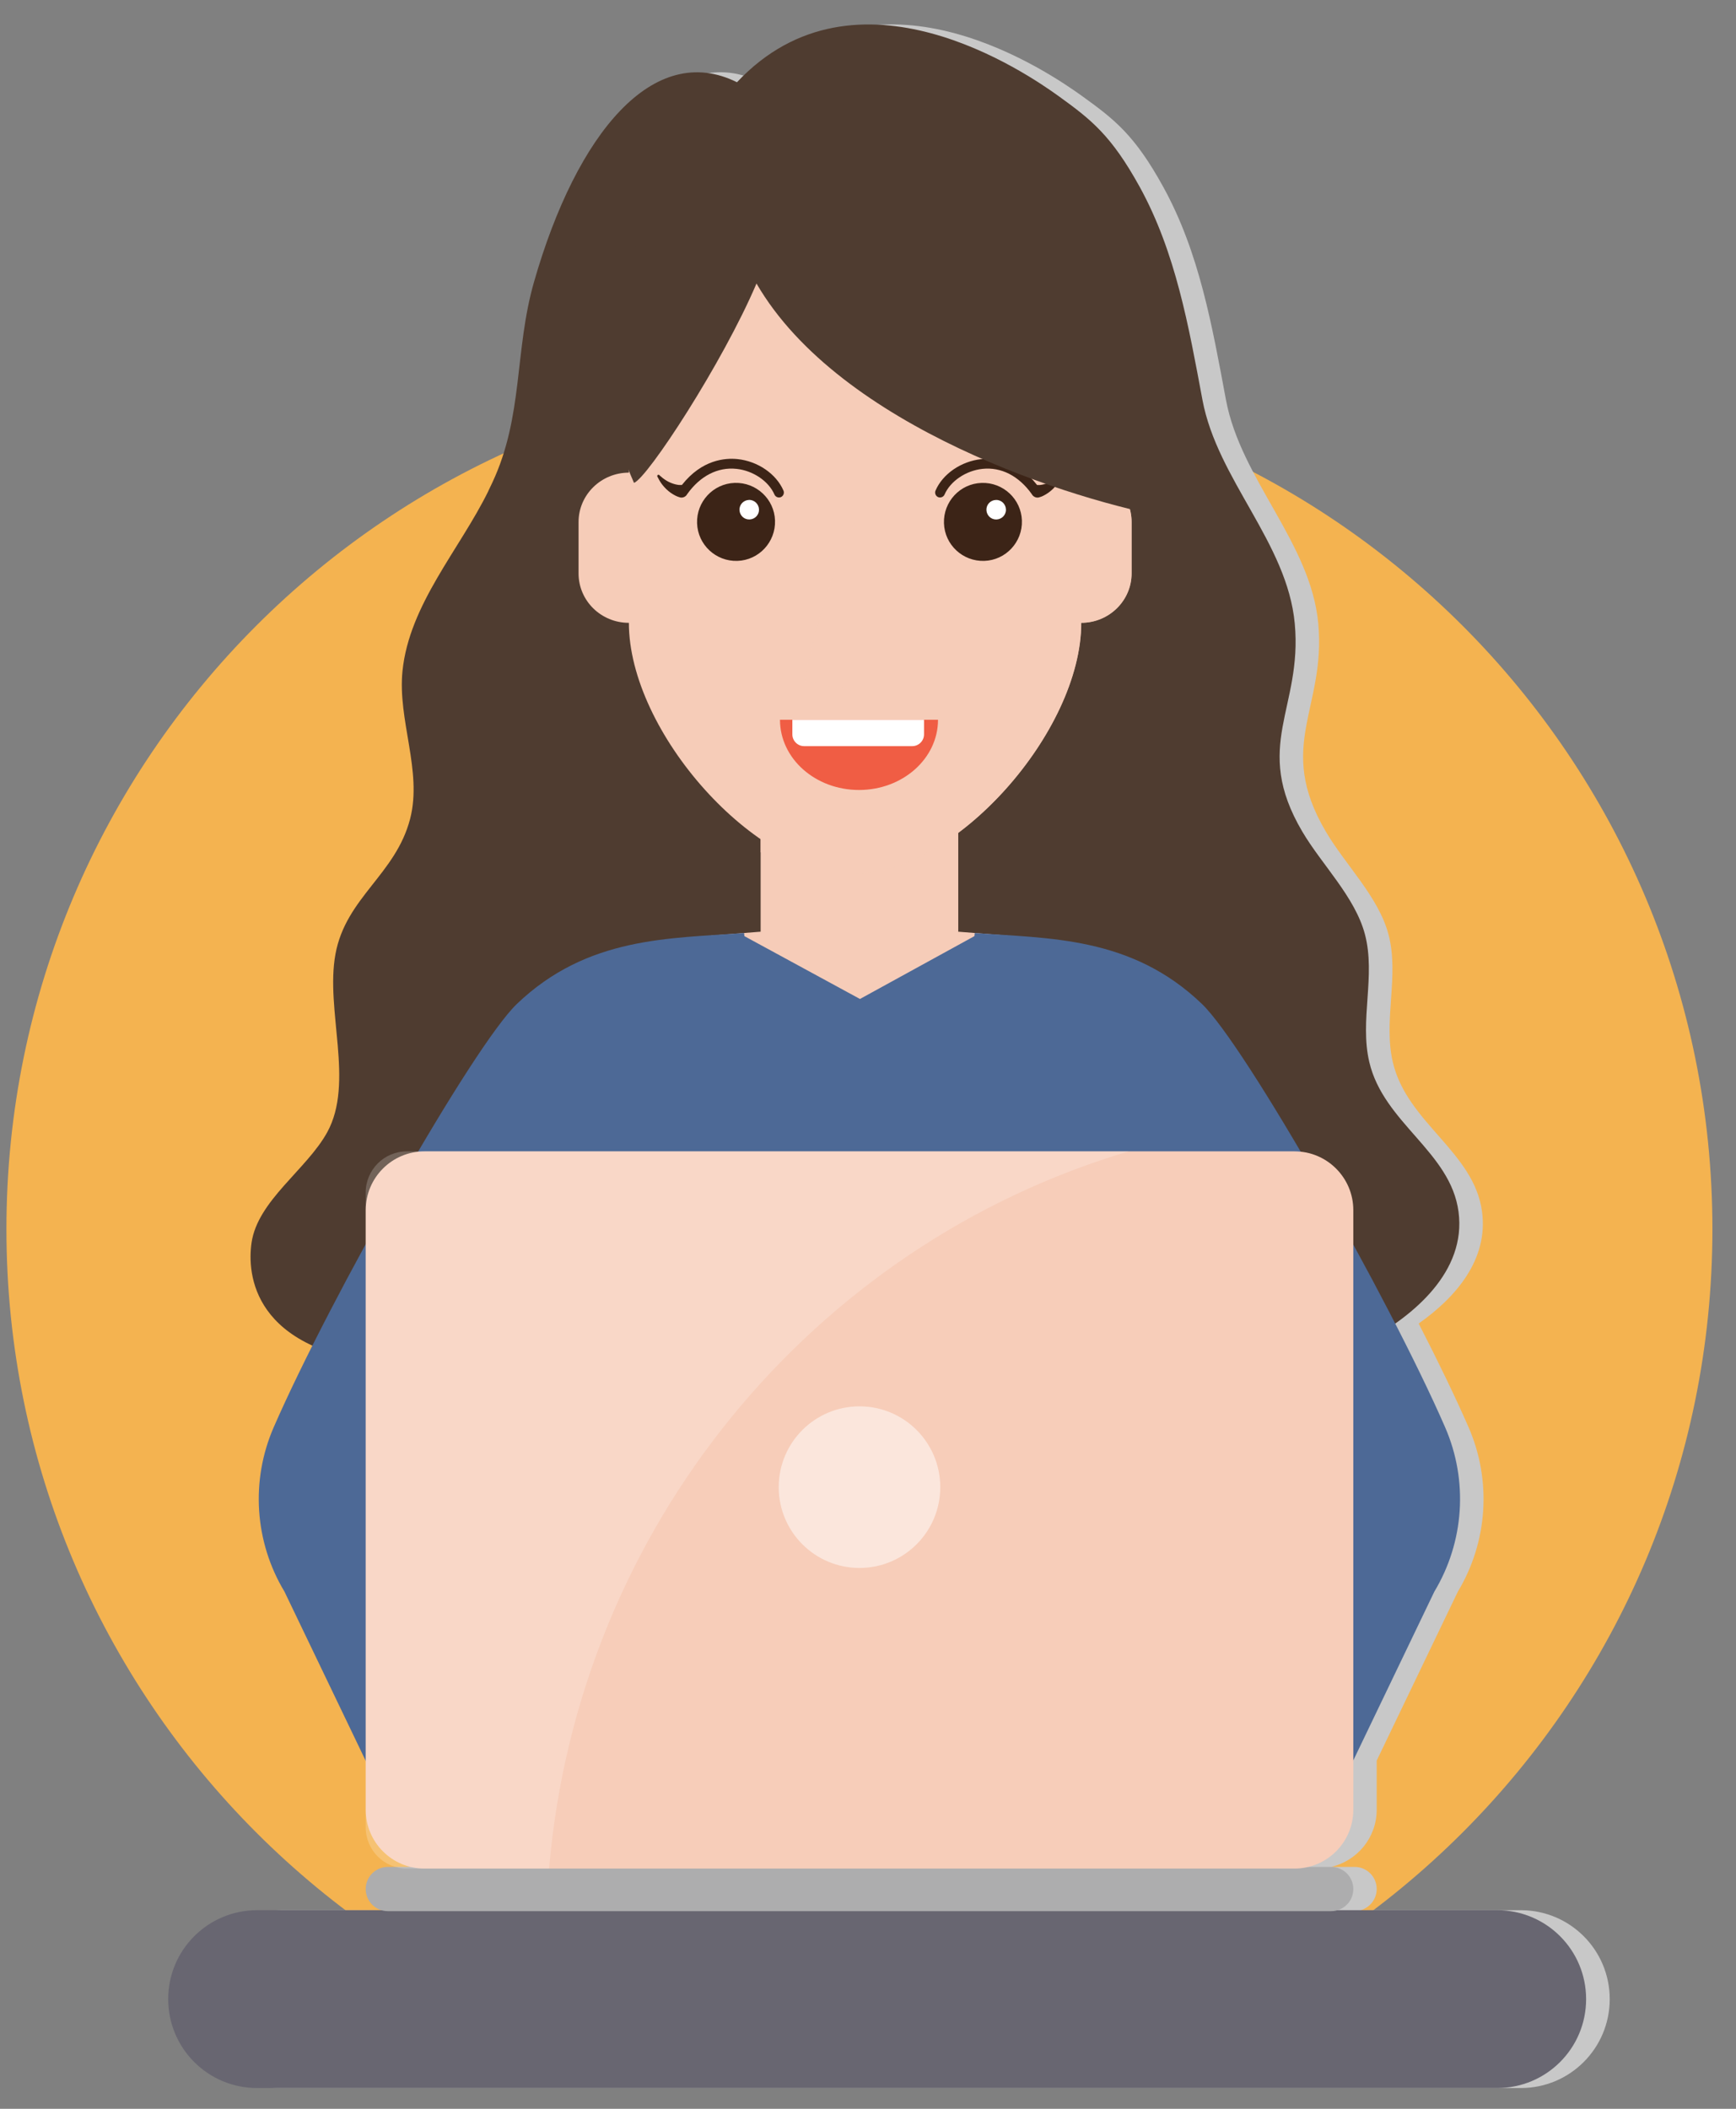 <svg width="70" height="85" viewBox="0 0 70 85" fill="none" xmlns="http://www.w3.org/2000/svg">
<rect x="0" y="0" width="70" height="85" fill="#808080" stroke="none"/>
<path d="M34.654 83.937C53.65 83.937 69.049 68.538 69.049 49.542C69.049 30.546 53.65 15.147 34.654 15.147C15.658 15.147 0.259 30.546 0.259 49.542C0.259 68.538 15.658 83.937 34.654 83.937Z" fill="#F4B350"/>
<g style="mix-blend-mode:multiply">
<path d="M61.319 76.995H54.867C55.237 76.886 55.512 76.549 55.512 76.141C55.512 75.648 55.114 75.25 54.621 75.25H53.672C54.725 75.008 55.512 74.07 55.512 72.946V70.965L58.783 64.157C59.992 62.147 60.153 59.681 59.219 57.534C58.698 56.339 57.996 54.888 57.205 53.348C58.712 52.286 60.016 50.764 59.76 48.844C59.442 46.421 56.735 45.269 56.161 42.809C55.768 41.126 56.432 39.334 55.986 37.66C55.588 36.153 54.246 34.858 53.459 33.517C51.421 30.056 53.473 28.553 53.156 25.13C52.852 21.873 50.036 19.332 49.434 16.118C48.88 13.155 48.363 10.178 46.907 7.537C45.76 5.451 44.945 4.816 43.627 3.868C42.389 2.976 35.472 -1.802 30.665 3.313C27.318 1.649 24.208 5.328 22.478 11.372C21.681 14.15 22.056 16.772 20.8 19.451C20.747 19.564 20.691 19.678 20.638 19.787C19.482 22.143 17.453 24.353 17.178 27.036C16.974 29.018 17.984 31.066 17.486 32.995C16.903 35.247 14.897 36.162 14.475 38.447C14.058 40.704 15.248 43.629 14.139 45.639C13.309 47.142 11.337 48.389 11.09 50.086C10.953 51.034 11.043 53.082 13.546 54.229C12.939 55.438 12.399 56.567 11.982 57.529C11.048 59.677 11.209 62.147 12.418 64.152L15.689 70.965V73.657C15.689 74.421 16.21 75.061 16.917 75.25H16.585C16.092 75.25 15.694 75.648 15.694 76.141C15.694 76.549 15.969 76.886 16.338 76.995H11.318C9.336 76.995 7.734 78.597 7.734 80.579C7.734 82.561 9.336 84.163 11.318 84.163H61.324C63.306 84.163 64.908 82.561 64.908 80.579C64.908 78.597 63.306 76.995 61.324 76.995H61.319Z" fill="#C8C8C8"/>
</g>
<path d="M19.691 19.789C19.747 19.675 19.8 19.566 19.852 19.452C21.108 16.769 20.738 14.147 21.53 11.374C23.26 5.329 26.37 1.651 29.717 3.315C34.525 -1.801 41.441 2.978 42.679 3.869C43.992 4.817 44.807 5.448 45.959 7.539C47.41 10.179 47.932 13.156 48.486 16.12C49.089 19.334 51.904 21.875 52.208 25.132C52.526 28.555 50.473 30.058 52.511 33.518C53.303 34.86 54.64 36.154 55.038 37.662C55.479 39.335 54.815 41.127 55.214 42.81C55.792 45.271 58.494 46.423 58.812 48.846C59.13 51.254 57.006 53.036 55.1 54.065C52.07 55.701 48.425 55.502 44.992 55.26C35.231 54.572 25.408 55.919 15.67 54.985C10.166 54.459 9.962 51.339 10.143 50.092C10.389 48.395 12.361 47.144 13.191 45.645C14.3 43.635 13.11 40.715 13.527 38.454C13.949 36.169 15.955 35.254 16.538 33.002C17.036 31.072 16.026 29.024 16.23 27.042C16.505 24.359 18.534 22.15 19.691 19.794V19.789Z" fill="#4F3C30"/>
<path d="M38.635 37.554V32.476H30.671V37.554L28.679 37.71L30.671 50.548H38.635L40.626 37.71L38.635 37.554Z" fill="#F6CCB8"/>
<g style="mix-blend-mode:multiply">
<path d="M30.672 32.509V34.353L38.637 37.553V32.509H30.672Z" fill="#F6CCB8"/>
</g>
<path d="M58.272 57.532C55.983 52.279 50.213 42.148 48.468 40.469C45.619 37.734 42.305 37.834 39.304 37.606L39.29 37.734L34.676 40.266L30.017 37.734L30.003 37.606C27.002 37.834 23.688 37.739 20.839 40.469C19.089 42.148 13.325 52.279 11.035 57.532C10.101 59.679 10.262 62.149 11.471 64.155L17.335 76.362H33.388L34.654 71.584L35.919 76.362H51.972L57.836 64.155C59.045 62.145 59.206 59.679 58.272 57.532Z" fill="#4D6996"/>
<path d="M43.6 19.051V14.907C43.6 10.508 38.509 4.951 34.479 4.951C30.449 4.951 25.358 10.508 25.358 14.907V19.051C24.239 19.051 23.329 19.942 23.329 21.042V23.113C23.329 24.213 24.234 25.105 25.358 25.105C25.358 29.504 30.449 35.222 34.479 35.222C38.509 35.222 43.6 29.504 43.6 25.105C44.719 25.105 45.63 24.213 45.63 23.113V21.042C45.63 19.942 44.724 19.051 43.6 19.051Z" fill="#F6CCB8"/>
<g style="mix-blend-mode:multiply" opacity="0.8">
<path d="M34.476 27.85V35.218C38.505 35.218 43.597 29.5 43.597 25.101C44.716 25.101 45.626 24.209 45.626 23.109V21.038C45.626 19.938 44.721 19.047 43.597 19.047V14.903C43.597 10.504 38.505 4.947 34.476 4.947V21.076C32.997 24.167 32.447 27.447 32.447 27.447L34.476 27.846V27.85Z" fill="#F6CCB8"/>
</g>
<g style="mix-blend-mode:multiply">
<path d="M31.251 21.378C31.279 22.245 30.602 22.976 29.734 23.004C28.866 23.032 28.136 22.355 28.108 21.487C28.079 20.619 28.757 19.889 29.625 19.861C30.492 19.832 31.223 20.51 31.251 21.378Z" fill="#F6CCB8"/>
</g>
<path d="M31.251 20.981C31.279 21.849 30.602 22.579 29.734 22.608C28.866 22.636 28.136 21.958 28.108 21.09C28.079 20.223 28.757 19.493 29.625 19.464C30.492 19.436 31.223 20.114 31.251 20.981Z" fill="#3C2417"/>
<path d="M30.605 20.531C30.614 20.749 30.444 20.929 30.226 20.938C30.007 20.948 29.827 20.777 29.818 20.559C29.808 20.341 29.979 20.161 30.197 20.151C30.415 20.142 30.595 20.313 30.605 20.531Z" fill="white"/>
<path d="M31.592 19.776C31.303 19.103 30.558 18.591 29.743 18.505C29.241 18.453 28.302 18.524 27.496 19.548C27.458 19.548 27.42 19.548 27.377 19.548C27.287 19.539 27.164 19.511 27.041 19.458C26.794 19.359 26.586 19.15 26.586 19.15C26.572 19.136 26.548 19.131 26.529 19.141C26.505 19.155 26.496 19.183 26.505 19.207C26.505 19.207 26.538 19.273 26.595 19.373C26.652 19.473 26.747 19.601 26.861 19.71C26.974 19.823 27.117 19.918 27.23 19.975C27.287 20.003 27.34 20.027 27.382 20.037C27.42 20.051 27.458 20.056 27.453 20.056C27.562 20.065 27.662 20.008 27.709 19.918C28.235 19.179 28.947 18.818 29.7 18.899C30.369 18.97 30.995 19.397 31.227 19.932C31.27 20.032 31.388 20.079 31.488 20.037C31.587 19.994 31.635 19.875 31.592 19.776Z" fill="#3C2417"/>
<g style="mix-blend-mode:multiply">
<path d="M41.206 21.378C41.234 22.246 40.556 22.976 39.689 23.004C38.821 23.033 38.091 22.355 38.063 21.487C38.034 20.62 38.712 19.89 39.58 19.861C40.447 19.833 41.177 20.511 41.206 21.378Z" fill="#F6CCB8"/>
</g>
<path d="M41.206 20.982C41.234 21.849 40.556 22.579 39.689 22.608C38.821 22.636 38.091 21.958 38.063 21.091C38.034 20.223 38.712 19.493 39.58 19.465C40.447 19.436 41.177 20.114 41.206 20.982Z" fill="#3C2417"/>
<path d="M40.562 20.531C40.572 20.749 40.401 20.929 40.183 20.939C39.965 20.948 39.785 20.778 39.775 20.56C39.766 20.341 39.936 20.161 40.154 20.152C40.373 20.142 40.553 20.313 40.562 20.531Z" fill="white"/>
<path d="M37.722 19.776C38.011 19.103 38.756 18.591 39.571 18.506C40.074 18.453 41.012 18.524 41.818 19.549C41.856 19.549 41.894 19.549 41.937 19.549C42.027 19.539 42.15 19.511 42.273 19.459C42.52 19.359 42.728 19.15 42.728 19.15C42.743 19.136 42.767 19.131 42.785 19.141C42.809 19.155 42.819 19.183 42.809 19.207C42.809 19.207 42.776 19.274 42.719 19.373C42.662 19.473 42.567 19.601 42.454 19.71C42.34 19.823 42.198 19.918 42.084 19.975C42.027 20.004 41.975 20.027 41.932 20.037C41.894 20.051 41.856 20.056 41.861 20.056C41.752 20.065 41.652 20.008 41.605 19.918C41.079 19.179 40.368 18.818 39.614 18.899C38.945 18.97 38.319 19.397 38.087 19.933C38.045 20.032 37.926 20.079 37.827 20.037C37.727 19.994 37.68 19.876 37.722 19.776Z" fill="#3C2417"/>
<path d="M47.24 20.871C45.277 18.596 45.817 16.405 45.594 15.68C44.95 13.547 45.097 11.518 44.224 9.465C41.541 3.117 28.409 0.666 24.55 12.518C23.943 14.381 24.763 17.676 25.564 19.463C26.105 19.274 29.134 14.642 30.504 11.428C33.875 17.24 43.357 20.198 47.235 20.876L47.24 20.871Z" fill="#4F3C30"/>
<path d="M37.823 29.012C37.823 30.577 36.396 31.842 34.637 31.842C32.878 31.842 31.451 30.577 31.451 29.012H37.823Z" fill="#F05D44"/>
<path d="M31.95 29.013H37.259V29.6C37.259 29.861 37.046 30.075 36.785 30.075H32.423C32.163 30.075 31.95 29.861 31.95 29.6V29.013Z" fill="white"/>
<path d="M60.372 76.995H10.366C8.384 76.995 6.782 78.598 6.782 80.579C6.782 82.561 8.384 84.163 10.366 84.163H60.372C62.354 84.163 63.956 82.561 63.956 80.579C63.956 78.598 62.354 76.995 60.372 76.995Z" fill="#686671"/>
<path d="M53.677 77.033H15.637C15.144 77.033 14.746 76.635 14.746 76.142C14.746 75.649 15.144 75.251 15.637 75.251H53.677C54.17 75.251 54.569 75.649 54.569 76.142C54.569 76.635 54.17 77.033 53.677 77.033Z" fill="#ADADAE"/>
<path d="M52.198 46.408H17.116C15.807 46.408 14.746 47.469 14.746 48.778V72.947C14.746 74.256 15.807 75.317 17.116 75.317H52.198C53.507 75.317 54.569 74.256 54.569 72.947V48.778C54.569 47.469 53.507 46.408 52.198 46.408Z" fill="#F7CDB9"/>
<path opacity="0.5" d="M34.657 63.2C36.456 63.2 37.914 61.741 37.914 59.943C37.914 58.144 36.456 56.686 34.657 56.686C32.858 56.686 31.4 58.144 31.4 59.943C31.4 61.741 32.858 63.2 34.657 63.2Z" fill="white"/>
<path opacity="0.2" d="M45.514 46.408H16.405C15.49 46.408 14.746 47.152 14.746 48.067V73.658C14.746 74.573 15.49 75.317 16.405 75.317H22.141C23.317 61.541 32.813 50.172 45.514 46.408Z" fill="white"/>
</svg>
